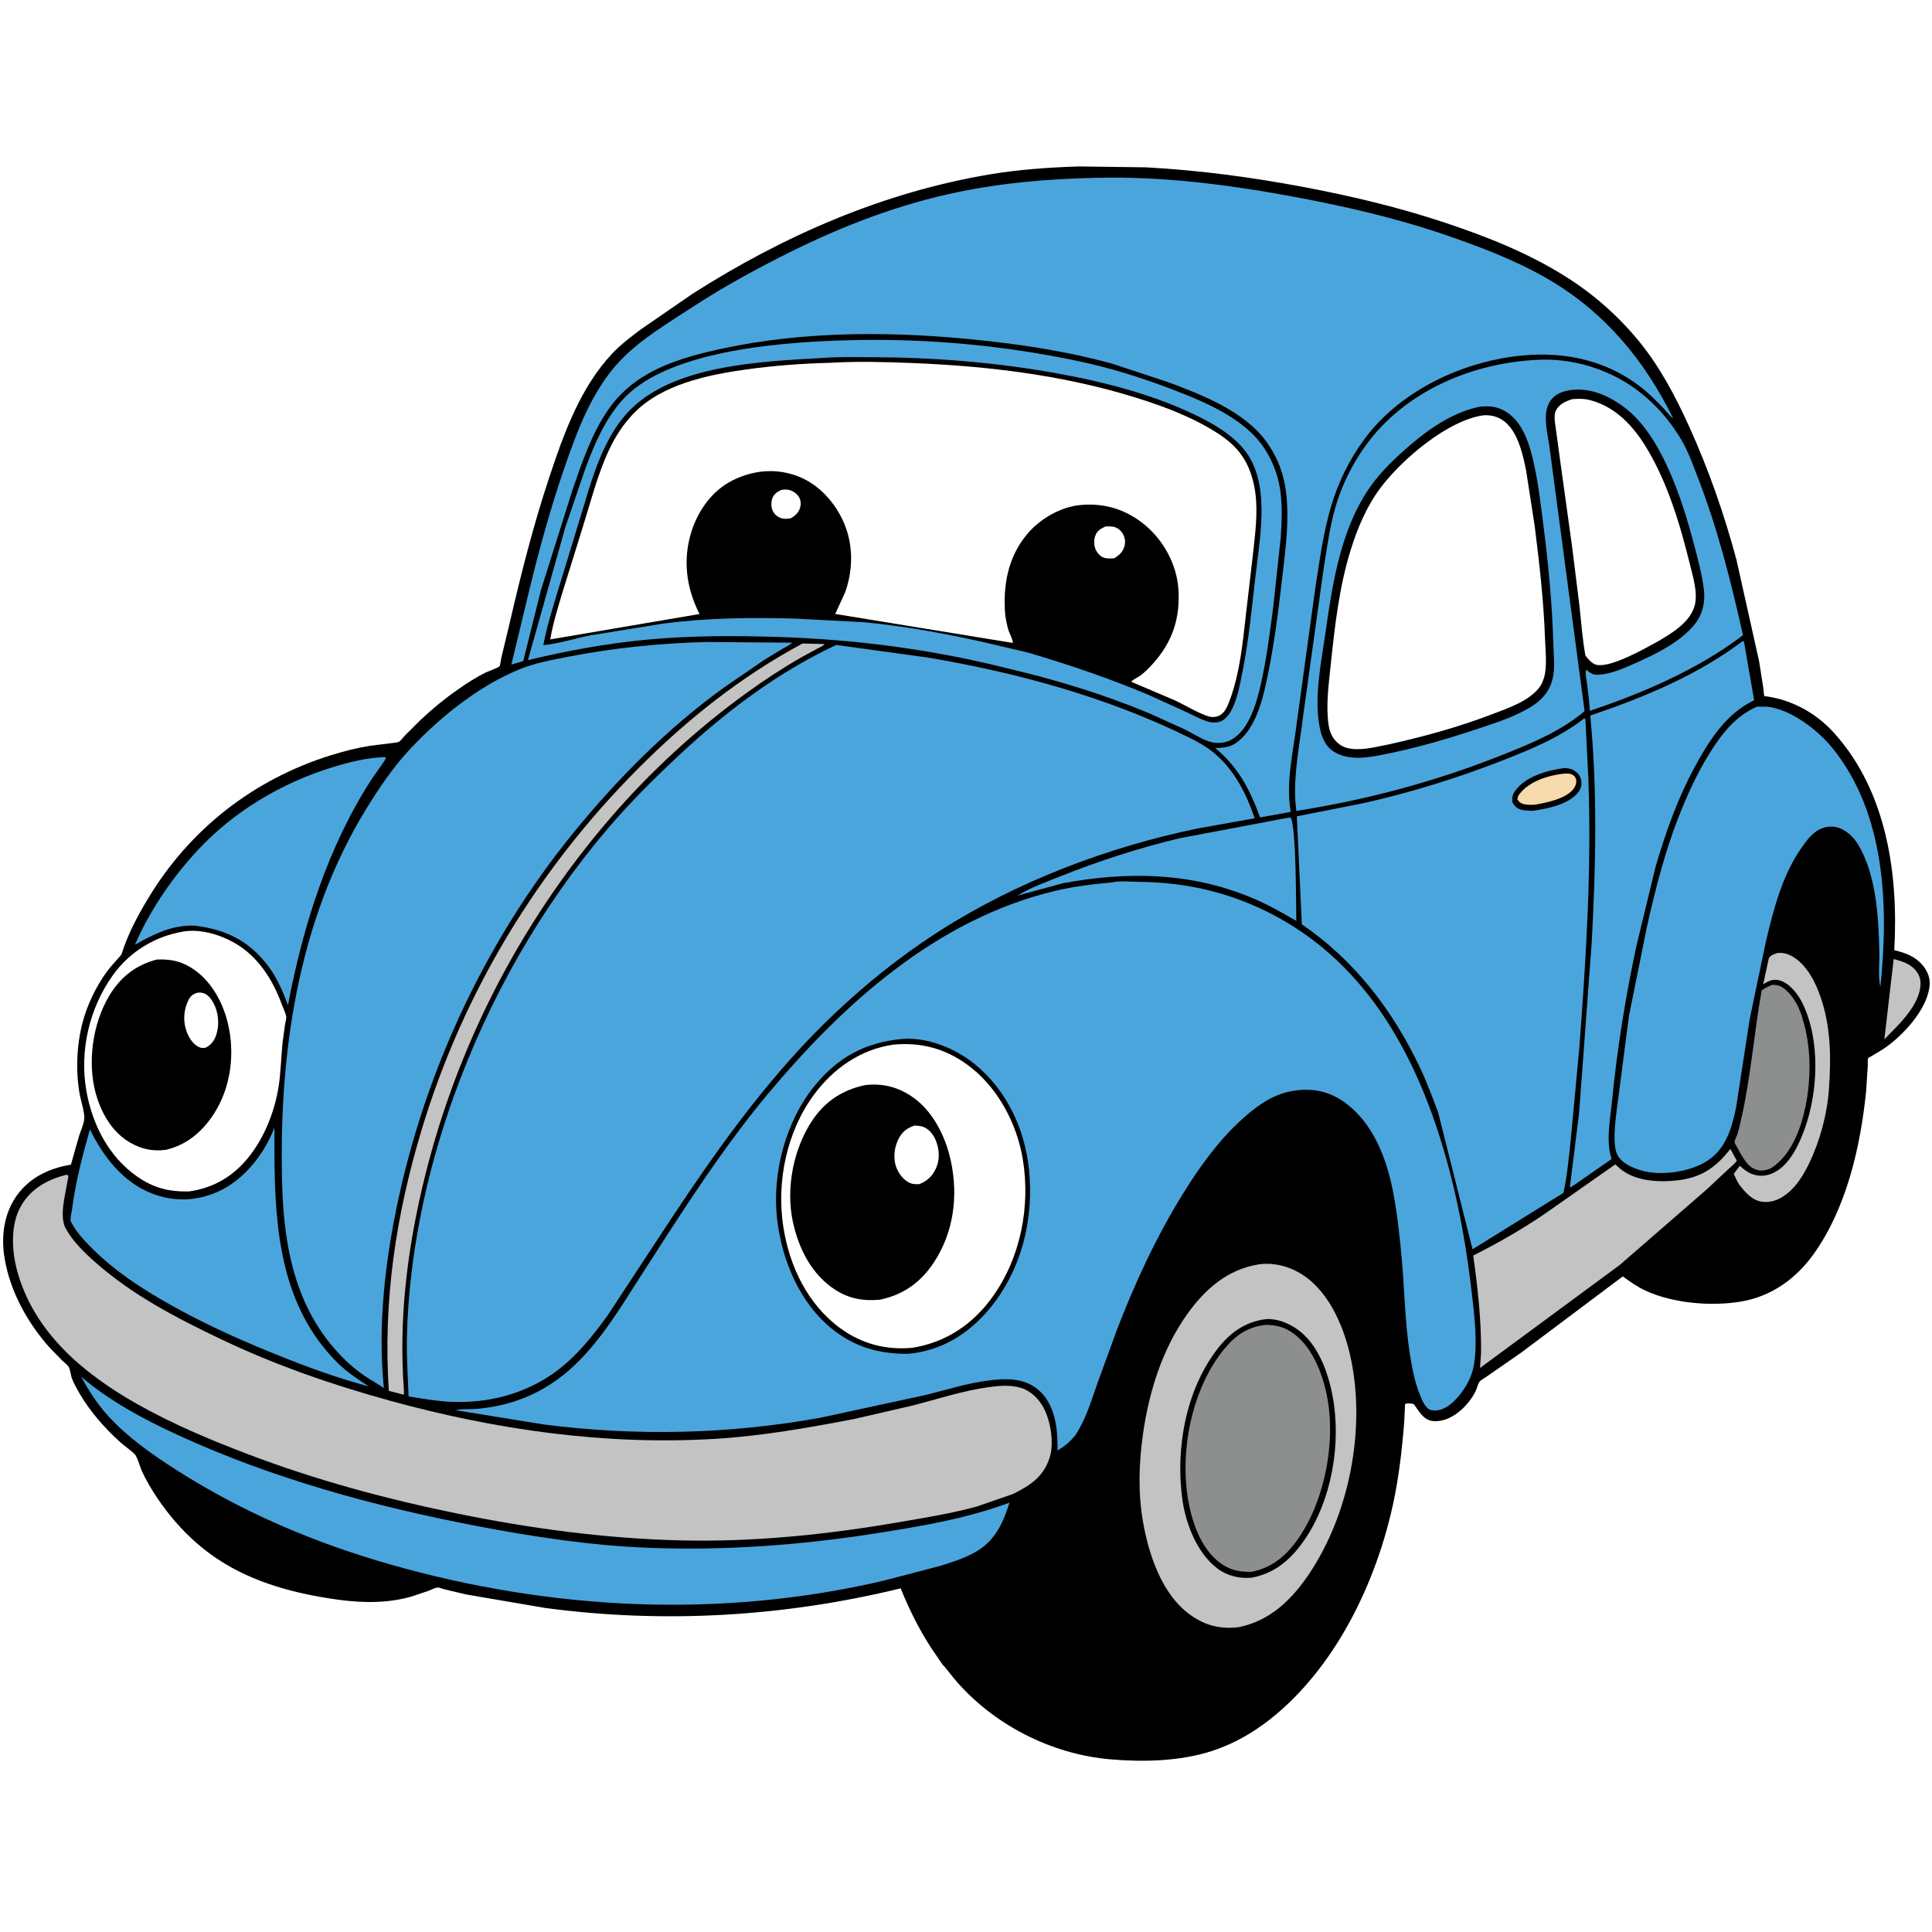<svg version="1.1" xmlns="http://www.w3.org/2000/svg" style="display: block;" viewBox="0 0 2048 2048" width="1024" height="1024">
<path transform="translate(0,0)" fill="rgb(255,255,255)" d="M -0 -0 L 2048 0 L 2048 2048 L -0 2048 L -0 -0 z"/>
<path transform="translate(0,0)" fill="rgb(0,0,0)" d="M 1143.4 176.445 L 1214.53 177.376 C 1271.12 180.417 1326.81 187.842 1382.47 198.352 C 1433.39 207.968 1483.22 219.869 1532.43 236.289 C 1576.76 251.081 1620.29 268.36 1659.96 293.393 C 1689 311.717 1714.61 334.188 1736.49 360.645 C 1759.04 387.914 1775.77 419.595 1790.37 451.694 C 1811.16 497.417 1827.73 544.947 1840.73 593.442 L 1864.74 701.004 L 1869.24 729.643 C 1869.42 730.946 1869.74 736.956 1870.32 737.759 C 1870.86 738.513 1872.15 738.06 1873.07 738.22 C 1879.1 739.275 1885.14 740.43 1890.97 742.343 C 1912.3 749.346 1929.92 761.004 1944.89 777.751 C 2000.19 839.596 2012.54 927.093 2008 1007.23 C 2015.44 1009 2022.95 1011.27 2029.39 1015.5 C 2037.12 1020.58 2043.47 1028.48 2045.23 1037.71 C 2045.84 1040.95 2045.65 1044.21 2045.14 1047.44 C 2041.46 1071 2018.12 1096.55 1999.41 1109.88 C 1994.65 1113.27 1989.51 1116.2 1984.49 1119.19 C 1983.97 1119.5 1980.4 1121.41 1980.25 1121.7 C 1979.66 1122.87 1979.98 1128.43 1979.91 1129.99 L 1978.17 1156.56 C 1972.27 1215.25 1957.57 1279.86 1923.02 1328.69 C 1904.24 1355.24 1878.03 1374.21 1845.59 1379.69 C 1813.88 1385.04 1773.29 1381.6 1744.01 1367.99 C 1735.39 1363.99 1727.88 1358.56 1720.18 1353.07 L 1612.31 1433.98 L 1576.21 1459 C 1574.34 1460.35 1569.47 1463.09 1568.3 1464.77 C 1566.6 1467.21 1565.63 1471.78 1564.25 1474.62 C 1560.01 1483.29 1552.95 1491.76 1545.27 1497.59 C 1537.52 1503.47 1527.42 1507.79 1517.57 1506.18 C 1510.86 1505.08 1506.2 1499.24 1502.56 1493.93 L 1498.66 1488.35 C 1495.76 1488 1492.11 1486.97 1489.44 1488.41 L 1488.58 1506.61 C 1486.3 1536.14 1482.92 1565.77 1476.62 1594.74 C 1458.97 1675.87 1418.31 1761.29 1354.29 1816.03 C 1333.56 1833.75 1310.09 1847.98 1284.04 1856.33 C 1250.61 1867.04 1212.34 1867.93 1177.58 1865.02 C 1114.22 1859.73 1051.95 1827.82 1011.2 1779.13 L 1001.14 1766.56 C 998.757 1764.64 996.187 1760.02 994.347 1757.46 C 978.013 1734.79 965.22 1709.57 954.732 1683.72 C 831.472 1713.81 704.019 1721.34 578.189 1704.55 L 494.157 1690.19 L 470.697 1684.64 C 469.238 1684.26 464.981 1682.62 463.643 1682.81 C 460.901 1683.2 457.242 1685.19 454.563 1686.22 L 436.8 1692.21 C 411.468 1699.63 384.645 1699.32 358.68 1695.78 C 313.996 1689.67 269.024 1678.05 231 1652.92 C 205.143 1635.83 183.881 1613.45 166.627 1587.82 C 160.525 1578.75 154.936 1569.22 150.339 1559.3 C 148.5 1555.32 145.56 1544.32 142.861 1541.61 C 138.138 1536.86 131.967 1532.9 126.95 1528.33 C 110.905 1513.69 95.592 1496.44 84.639 1477.63 C 81.623 1472.46 78.39 1466.84 76.246 1461.25 C 74.944 1457.85 74.504 1451.75 72.772 1448.93 C 71.439 1446.76 68.072 1444.28 66.13 1442.39 L 52.873 1428.86 C 29.25 1402.4 10.867 1369.31 4.912 1334.07 C 0.976 1310.78 4.016 1286.46 18.055 1266.97 C 31.734 1247.98 52.533 1238.26 75.183 1234.58 L 83.812 1204.14 C 85.564 1198.74 88.58 1192.19 89.251 1186.62 C 90.098 1179.58 85.72 1167.07 84.434 1159.75 C 80.134 1135.28 81.205 1108.25 87.454 1084.19 C 92.359 1065.3 101.736 1045.96 113.141 1030.17 C 116.645 1025.32 120.745 1020.96 124.691 1016.48 C 126.248 1014.71 128.431 1012.83 129.153 1010.56 C 135.793 989.696 145.423 971.713 156.697 952.891 C 200.893 879.108 268.874 826.029 351.16 800.461 C 364.355 796.361 378.246 792.788 391.906 790.605 L 416.232 787.599 C 417.829 787.344 421.584 787.101 422.782 786.392 C 424.809 785.19 427.634 781.327 429.364 779.539 L 445.725 763.258 C 458.149 751.495 471.519 740.553 485.57 730.778 C 495.073 724.167 505.13 717.554 515.586 712.568 C 518.091 711.373 528.343 707.753 529.584 706.221 C 530.209 705.449 530.993 699.162 531.326 697.746 L 540.396 659.907 C 552.333 608.267 565.224 557.402 581.892 507.06 C 597.299 460.53 614.955 410.763 649.207 374.536 C 658.361 364.853 668.981 356.929 679.6 348.956 L 734.002 311.5 C 830.133 250.053 936.387 203.687 1049.34 184.832 C 1080.34 179.658 1112.02 177.462 1143.4 176.445 z"/>
<path transform="translate(0,0)" fill="rgb(195,195,196)" d="M 2007.4 1016.58 C 2015.06 1018.88 2022.29 1020.56 2028.33 1026.19 C 2032.87 1030.41 2035.83 1035.85 2035.85 1042.11 C 2035.91 1058.64 2023.39 1074.56 2012.76 1086.06 L 1997.48 1101.8 L 2007.4 1016.58 z"/>
<path transform="translate(0,0)" fill="rgb(195,195,196)" d="M 1884.53 1010.13 L 1887.98 1010.11 C 1897.55 1010.61 1905.86 1016.96 1911.99 1023.89 C 1920.14 1033.11 1925.47 1044.42 1929.56 1055.94 C 1940.81 1087.65 1941.11 1120.96 1938.79 1154.16 C 1936.91 1181.08 1929.3 1209.25 1917.6 1233.52 C 1912.34 1244.44 1905.24 1256.19 1895.89 1264.06 C 1888.04 1270.67 1879.32 1275.06 1868.82 1274 C 1857.39 1272.85 1850.27 1264.14 1843.65 1255.73 C 1841.29 1252.08 1839.63 1248.26 1837.89 1244.29 L 1844.27 1235.8 C 1847.88 1238.99 1852.03 1242.51 1856.56 1244.27 C 1864.43 1247.34 1871.81 1246.96 1879.51 1243.47 C 1896.79 1235.64 1907.02 1213.42 1913.07 1196.58 C 1927.33 1156.92 1929.64 1102.74 1910.96 1064 C 1906.28 1054.31 1897.53 1042.54 1886.69 1039.33 C 1880.34 1037.44 1875.57 1039.44 1870.22 1042.7 L 1869.06 1043.41 L 1875.09 1015.5 C 1877.62 1012.11 1880.62 1011.44 1884.53 1010.13 z"/>
<path transform="translate(0,0)" fill="rgb(141,142,142)" d="M 1878.34 1044.01 C 1880.05 1043.99 1881.68 1044.04 1883.39 1044.31 C 1890.94 1045.51 1897.6 1053.42 1901.61 1059.37 C 1907.08 1067.5 1910.14 1076.78 1912.62 1086.19 C 1919.82 1113.52 1919.68 1144.85 1913.99 1172.5 C 1908.98 1196.85 1898.87 1224.53 1877.17 1238.53 C 1873.46 1239.97 1868.87 1241.28 1864.89 1240.64 C 1858.21 1239.57 1853.77 1235.91 1849.96 1230.49 C 1846.53 1225.63 1843.48 1220.14 1840.7 1214.89 C 1840.24 1214.03 1838.72 1211.64 1838.69 1210.76 C 1838.65 1209.04 1840.93 1204.53 1841.55 1202.7 C 1843.24 1197.65 1844.35 1192.5 1845.54 1187.31 C 1855.85 1142.19 1859.33 1095.42 1867.44 1049.82 C 1870.89 1047.37 1874.51 1045.73 1878.34 1044.01 z"/>
<path transform="translate(0,0)" fill="rgb(74,165,221)" d="M 1362.71 867.338 L 1368 866.646 C 1374.12 874.17 1373.85 960.143 1374.13 976.143 C 1358.35 967.004 1342.58 958.055 1325.67 951.135 C 1260.77 924.559 1195.33 923.751 1127.19 936.15 L 1078.33 949.415 C 1092.21 940.966 1109.23 934.88 1124.35 928.827 C 1165.03 912.552 1207.33 898.938 1249.92 888.683 L 1362.71 867.338 z"/>
<path transform="translate(0,0)" fill="rgb(195,195,196)" d="M 850.771 682.142 L 874.069 682.718 C 872.148 684.993 868.679 686.337 866.055 687.74 L 848.549 697.291 C 829.334 708.332 810.476 720.767 792.495 733.717 C 739.378 771.97 689.716 817.508 646.976 867.129 C 549.462 980.344 480.934 1115.14 447.168 1260.7 C 430.912 1330.78 422.822 1401.34 428.135 1473.25 C 428.284 1475.2 428.318 1476.54 428.008 1478.5 L 412.161 1474.33 C 405.968 1379.09 419.516 1288.47 447.049 1197.32 C 490.832 1052.37 569.519 922.037 676.248 814.908 C 728.217 762.745 785.707 716.935 850.771 682.142 z"/>
<path transform="translate(0,0)" fill="rgb(195,195,196)" d="M 1834.27 1217.93 L 1841.06 1230.34 C 1838.67 1234.02 1834.31 1237.27 1831.11 1240.3 L 1809.37 1260.66 L 1716.97 1340.94 L 1568.89 1450.11 L 1570 1433.64 C 1570.25 1399.04 1566.47 1365.14 1561.68 1330.92 C 1588.1 1317.61 1614.24 1302.69 1638.64 1285.93 L 1712.25 1234.32 L 1717.85 1239.26 C 1734.23 1252.42 1758.61 1253.49 1778.58 1251.15 C 1803.75 1248.2 1818.97 1237.48 1834.27 1217.93 z"/>
<path transform="translate(0,0)" fill="rgb(74,165,221)" d="M 408.295 802.5 C 408.479 803.01 408.835 803.489 408.848 804.031 C 408.88 805.389 396.68 821.797 394.816 824.651 C 347.825 896.597 321.124 981.547 305.286 1065.41 C 299.726 1050.64 293.505 1036.07 283.843 1023.47 C 263.612 997.086 239.616 985.486 207.24 981.311 C 183.332 979.898 163.208 990.077 143.069 1001.48 C 158.874 964.936 182.791 929.969 209.869 900.928 C 248.097 859.929 298.559 829.906 351.943 813.477 C 370.618 807.73 388.694 803.218 408.295 802.5 z"/>
<path transform="translate(0,0)" fill="rgb(255,255,255)" d="M 1666.48 423.121 C 1671.52 422.722 1677.59 422.439 1682.56 423.489 C 1708.6 428.991 1728.01 447.698 1742.04 469.416 C 1766.37 507.083 1780.71 554.691 1791.32 598 C 1794.45 610.76 1799.9 628.083 1796.6 641.256 C 1791.91 659.944 1771.52 671.648 1756.19 680.614 C 1742.65 688.027 1708.19 707.561 1692.89 704.838 C 1687.74 703.92 1683.48 698.717 1680.58 694.801 C 1677.47 677.707 1676.19 659.926 1674.33 642.644 L 1666.63 580.508 L 1654.32 491.729 L 1648.2 446.852 C 1647.84 442.787 1647.61 438.376 1649.59 434.655 C 1653.03 428.184 1659.95 425.371 1666.48 423.121 z"/>
<path transform="translate(0,0)" fill="rgb(74,165,221)" d="M 95.309 1197.2 C 109.453 1225.99 129.927 1252.82 160.622 1264.97 C 183.516 1274.03 207.901 1273.5 230.497 1263.47 C 258.682 1250.95 280.023 1223.6 290.879 1195.32 L 290.937 1222.77 C 291.181 1302.91 297.704 1384.93 357.861 1444.73 C 367.898 1454.51 379.482 1462.34 391.272 1469.83 L 381.48 1467.04 C 348.382 1457.74 315.307 1445.13 283.522 1432.08 C 245.327 1416.4 207.385 1398.85 171.707 1378.03 C 145.989 1363.03 120.978 1346.31 99.702 1325.35 C 91.448 1317.22 82.534 1308.25 76.917 1298.04 C 76.354 1297.02 75.084 1295.23 74.91 1294.15 C 74.41 1291.06 75.982 1284.95 76.404 1281.74 C 80.187 1252.95 87.352 1225.08 95.309 1197.2 z"/>
<path transform="translate(0,0)" fill="rgb(74,165,221)" d="M 1847.47 679.5 L 1848.68 680.196 L 1859.45 742.303 C 1829.69 756.393 1811.46 785.344 1796.3 813.355 C 1778.29 846.64 1765.68 882.366 1755.03 918.594 L 1734.63 1002.87 C 1722.97 1057.63 1714.18 1112 1708.75 1167.73 C 1706.92 1186.6 1702.32 1208.73 1707.98 1227.16 L 1708.42 1228.53 L 1671.5 1254.22 L 1665 1258.58 C 1663.92 1257.12 1664.13 1257.94 1664.42 1256.11 L 1673.88 1180.11 L 1687.28 999.342 C 1691.58 919.636 1693.51 838.083 1685.74 758.524 C 1742.44 739.292 1799.41 715.789 1847.47 679.5 z"/>
<path transform="translate(0,0)" fill="rgb(255,255,255)" d="M 195.155 987.32 C 213.171 984.651 233.567 990.862 249.094 999.806 C 273.603 1013.92 289.437 1038.92 298.788 1064.99 C 300.195 1068.91 302.748 1073.51 303.399 1077.59 C 303.785 1080.01 302.565 1083.22 302.199 1085.67 L 299.686 1104 C 297.938 1119.76 297.78 1136.52 295.295 1152.08 C 291.236 1177.48 281.145 1203.56 265.509 1224.13 C 248.926 1245.94 227.253 1259.32 200.084 1263.02 C 178.787 1263.28 162.898 1259.42 145.254 1247.1 C 115.019 1225.97 97.709 1191.65 91.51 1156 C 84.186 1113.88 94.676 1068.71 119.545 1033.91 C 137.664 1008.55 164.574 992.294 195.155 987.32 z"/>
<path transform="translate(0,0)" fill="rgb(0,0,0)" d="M 166.17 1017.16 C 179.431 1016.65 189.914 1018.22 201.5 1025.11 C 222.778 1037.75 235.898 1061.21 241.532 1084.7 C 249.162 1116.51 244.933 1151.77 227.342 1179.74 C 215.217 1199.02 198.363 1213.59 175.99 1218.84 C 162.286 1220.65 150.548 1218.32 138.5 1211.54 C 119.002 1200.57 107.133 1179.74 101.404 1158.69 C 92.496 1125.96 98.21 1085.37 115.43 1056.17 C 127.305 1036.04 143.663 1023.03 166.17 1017.16 z"/>
<path transform="translate(0,0)" fill="rgb(255,255,255)" d="M 208.49 1052.5 C 210.922 1051.96 212.882 1052.08 215.28 1052.66 C 220.168 1053.85 223.818 1058.85 226.148 1063.02 C 231.625 1072.81 232.742 1085.55 229.458 1096.24 C 227.469 1102.72 224.265 1107.28 218.259 1110.5 C 215.606 1111.08 213.5 1111.1 211 1109.96 C 204.547 1107.01 200.261 1100.02 197.871 1093.62 C 193.881 1082.95 194.594 1070.75 199.577 1060.49 C 201.703 1056.12 203.968 1054.17 208.49 1052.5 z"/>
<path transform="translate(0,0)" fill="rgb(74,165,221)" d="M 85.857 1459.19 C 115.838 1485.01 152.283 1504.5 188.092 1520.98 C 288.698 1567.3 396.551 1596.75 505.064 1617.58 C 565.215 1629.12 627.689 1638.55 689 1640.8 C 767.994 1643.71 845.931 1638.14 924 1626.09 C 973.372 1618.48 1023.1 1610.29 1070.09 1592.89 C 1065.02 1608.43 1060.53 1620.55 1049.6 1633.02 C 1044.91 1637.85 1039.87 1641.95 1034 1645.25 C 1022.35 1651.82 1009.03 1656.08 996.297 1660 L 936.413 1675.64 C 763.512 1716.06 583.752 1706.91 413.456 1658.32 C 333.779 1635.59 257.55 1603.28 187.632 1558.64 C 161.019 1541.65 135.764 1524.08 114.378 1500.62 C 102.789 1487.91 94.19 1474.17 85.857 1459.19 z"/>
<path transform="translate(0,0)" fill="rgb(74,165,221)" d="M 1862.44 749.095 L 1873.21 749.119 C 1898.58 751.842 1927.21 774.062 1942.71 793.261 C 1998.78 862.711 2002.21 960.955 1993.27 1046.04 C 1990.79 1035.66 1992.39 1022.23 1992.21 1011.39 C 1991.59 974.209 1989.3 928.246 1969.9 895.597 C 1964.81 887.033 1956.29 878.916 1946.25 876.757 C 1939.01 875.199 1931.29 877.066 1925.24 881.279 C 1918.63 885.873 1913.93 892.643 1909.37 899.155 C 1889.45 927.634 1880.25 963.241 1872.24 996.634 L 1854.71 1080.46 L 1840.37 1173.72 C 1835.78 1195.88 1829.64 1217.75 1809.54 1230.69 C 1792.28 1241.8 1763.89 1246.16 1744.14 1241.82 C 1733.8 1239.55 1719.24 1234.11 1714.25 1223.68 C 1707.93 1210.44 1714.05 1176.63 1715.87 1160.95 L 1726.7 1077.33 L 1745.9 982 C 1754.7 943.086 1764.53 904.099 1779.05 866.861 C 1788.22 843.324 1798.76 820.177 1812.11 798.7 C 1825.09 777.824 1839.46 759.197 1862.44 749.095 z"/>
<path transform="translate(0,0)" fill="rgb(195,195,196)" d="M 1334.16 1340.3 C 1350.67 1338.03 1367.06 1342.38 1380.92 1351.4 C 1410.08 1370.4 1425.54 1408.77 1432.27 1441.56 C 1447.57 1516.02 1430.17 1604.79 1388.05 1667.88 C 1369.69 1695.38 1346.54 1718.13 1313.13 1724.86 C 1294.01 1727.19 1278.14 1723.37 1262.3 1712.21 C 1231.68 1690.66 1217.6 1647.88 1211.55 1612.66 C 1206.31 1582.2 1207.22 1551.72 1211.46 1521.21 C 1217.73 1476.12 1231.79 1430.59 1258.39 1393.19 C 1277.4 1366.48 1301.05 1345.75 1334.16 1340.3 z"/>
<path transform="translate(0,0)" fill="rgb(0,0,0)" d="M 1341.74 1398.36 C 1353.18 1397.49 1364.95 1402.16 1374.29 1408.5 C 1397 1423.93 1407.76 1454.22 1412.63 1480.02 C 1421.95 1529.5 1411.91 1589.86 1383.17 1631.77 C 1368.88 1652.61 1352.19 1667.59 1326.86 1672.41 C 1313.94 1673.7 1300.49 1670.36 1290.12 1662.41 C 1268.84 1646.1 1256.9 1615.19 1253.34 1589.45 C 1245.91 1535.65 1256.86 1473.6 1290.56 1429.89 C 1303.82 1412.7 1319.9 1401.12 1341.74 1398.36 z"/>
<path transform="translate(0,0)" fill="rgb(141,142,142)" d="M 1342.36 1404.4 C 1352.59 1404.73 1360.08 1406.32 1368.77 1411.94 C 1390.37 1425.89 1401.58 1454.94 1406.49 1479.1 C 1416.33 1527.49 1404.72 1589.04 1376.99 1629.84 C 1364.23 1648.6 1348.88 1661.85 1326.35 1666.28 C 1312.5 1666.31 1302.39 1664.12 1291.42 1655.22 C 1269.17 1637.16 1260.24 1603.02 1257.6 1575.79 C 1252.84 1526.75 1266.39 1467.52 1298.42 1429.22 C 1310.38 1414.92 1323.54 1406.16 1342.36 1404.4 z"/>
<path transform="translate(0,0)" fill="rgb(74,165,221)" d="M 1679.34 761.5 L 1680.61 762.311 L 1683.73 825.739 C 1687.25 920.987 1681.33 1015.19 1674.19 1110.12 L 1664.9 1210.09 C 1662.85 1228.23 1661.28 1246.67 1657.29 1264.49 L 1560.95 1324.27 L 1524.51 1179.25 C 1518.2 1162.4 1511.97 1145.73 1504.17 1129.48 C 1475.56 1069.8 1435.01 1017.36 1380.01 979.846 L 1374.69 865.348 L 1447.58 850.884 C 1496.78 839.62 1544.71 824.862 1591.71 806.503 C 1622.74 794.379 1652.84 782.108 1679.34 761.5 z"/>
<path transform="translate(0,0)" fill="rgb(0,0,0)" d="M 1656.68 814.367 C 1660.42 813.851 1664.96 814.644 1668.25 816.5 C 1672.16 818.707 1675.17 822.38 1676.07 826.816 C 1677.04 831.583 1676.13 835.622 1673.26 839.52 C 1663.72 852.483 1640.31 857.364 1625.02 859.449 C 1621.16 859.345 1616.86 859.463 1613.12 858.455 C 1608.21 857.131 1605.65 854.808 1603.22 850.5 C 1602.71 845.074 1603.19 842.238 1606.46 837.844 C 1617.45 823.064 1639.37 816.857 1656.68 814.367 z"/>
<path transform="translate(0,0)" fill="rgb(247,218,171)" d="M 1655.5 820.319 C 1658.32 820.027 1661.71 819.786 1664.5 820.357 C 1667.13 820.897 1669.64 822.843 1670.5 825.44 C 1671.65 828.91 1670.5 832.563 1668.52 835.493 C 1660.95 846.728 1639.29 850.83 1626.99 853.058 C 1623.4 853.129 1619.64 853.335 1616.1 852.607 C 1612.4 851.844 1610.64 850.571 1608.52 847.5 C 1608.71 845.217 1609.2 843.689 1610.62 841.845 C 1620.85 828.509 1639.55 822.528 1655.5 820.319 z"/>
<path transform="translate(0,0)" fill="rgb(74,165,221)" d="M 1629.52 381.432 C 1662.82 379.649 1697.01 388.795 1725.16 406.499 C 1748.77 421.348 1768.32 442.522 1782.44 466.493 C 1789.73 478.861 1794.57 492.805 1799.75 506.153 C 1820.92 560.735 1834.89 616.312 1847.63 673.343 C 1800.3 709.439 1741.46 734.703 1685.25 753.521 C 1684.84 743.638 1683.37 733.58 1682.21 723.758 C 1681.75 719.861 1680.07 713.46 1681.5 709.786 L 1683.54 711.541 C 1688.35 715.508 1691.56 715.68 1697.7 714.967 C 1709.59 713.585 1721.72 708.217 1732.56 703.416 C 1754.43 693.737 1781.04 680.972 1796.32 661.925 C 1804.92 651.207 1807.83 638.299 1806.17 624.864 C 1804.11 608.165 1799.49 591.253 1795.17 575 C 1783.01 529.292 1761.33 461.906 1722.62 432.369 C 1706.21 419.85 1685.86 410.457 1664.76 413.525 C 1656.72 414.693 1648.76 417.457 1643.85 424.32 C 1634.51 437.36 1640.1 456.925 1642.21 471.653 L 1679.72 753.799 C 1654.55 775.076 1624.87 787.263 1594.56 799.429 C 1523.74 827.857 1449.54 847.821 1374.14 859.599 L 1373.06 848.5 C 1371.52 818.529 1377.91 787.916 1381.48 758.238 L 1403.05 603.07 C 1407.09 578.751 1410.07 553.703 1417.9 530.242 C 1426.9 503.296 1442 476.711 1461.15 455.673 C 1503.82 408.785 1567.14 384.527 1629.52 381.432 z"/>
<path transform="translate(0,0)" fill="rgb(0,0,0)" d="M 1568.31 431.18 C 1573.3 430.661 1579.68 430.406 1584.56 431.552 C 1597.09 434.498 1606.37 442.95 1612.79 453.775 C 1620.31 466.467 1624.19 482.555 1627.15 496.852 C 1631.28 516.802 1633.55 537.176 1636.15 557.373 C 1641.52 599.172 1645.46 641.586 1646.66 683.714 C 1646.98 695.138 1648.69 709.479 1645.6 720.459 L 1645.13 722 C 1643.97 725.997 1642.59 729.386 1640.29 732.866 C 1636.55 738.527 1631.54 743.529 1625.89 747.307 C 1608.45 758.976 1586.97 765.749 1567.17 772.347 C 1535.88 782.772 1504.16 792.142 1471.83 798.76 C 1453.23 802.564 1431.26 807.479 1413.98 796.868 C 1405.25 791.507 1401.19 781.818 1399.17 772.198 C 1392.64 740.93 1400.11 704.516 1404.69 673.178 C 1409.61 639.409 1414.04 607.274 1424.44 574.602 C 1430.46 555.674 1438.52 537.144 1449.44 520.508 C 1460.05 504.33 1473.23 491.009 1487.57 478.145 C 1510.5 457.562 1537.59 437.566 1568.31 431.18 z"/>
<path transform="translate(0,0)" fill="rgb(255,255,255)" d="M 1571.93 440.319 C 1575.76 439.841 1580.25 440.299 1584 441.299 C 1593.47 443.823 1600.43 450.989 1605.16 459.286 C 1611.73 470.836 1615.08 485.491 1617.69 498.428 L 1626.84 557.672 C 1631.86 597.566 1636.43 637.399 1637.8 677.617 C 1638.22 689.855 1640.29 706.931 1636.66 718.602 L 1636.18 720 C 1635.36 722.452 1634.49 724.659 1633.07 726.838 C 1622.65 742.781 1598.14 750.846 1581.16 757.313 C 1545.27 770.978 1509.02 780.923 1471.57 789.206 L 1455.14 792.485 C 1444.11 794.442 1429.29 796.08 1419.74 788.921 C 1412.64 783.594 1409.46 776.322 1408.26 767.713 C 1405.42 747.261 1408.46 725.645 1410.58 705.206 C 1414.83 664.226 1419.62 621.85 1431.96 582.416 C 1439.08 559.65 1448.78 536.707 1463.11 517.5 C 1485.78 487.118 1534.22 445.858 1571.93 440.319 z"/>
<path transform="translate(0,0)" fill="rgb(195,195,196)" d="M 69.429 1245.5 L 70.71 1245.33 C 73.601 1245.76 72.138 1248.33 71.807 1250.51 C 69.589 1265.12 62.466 1289.17 69.672 1302.27 C 77.332 1316.2 89.805 1328.19 101.656 1338.62 C 140.839 1373.09 187.264 1397.19 234.059 1419.53 C 291.642 1447.02 351.989 1467.93 413.451 1484.83 C 525.903 1515.75 641.191 1532.18 757.908 1525.25 C 807.252 1522.32 856.852 1513.49 905.367 1504.21 L 968.421 1489.66 C 993.812 1483.1 1019.03 1474.78 1045 1470.89 C 1057.02 1469.09 1070.17 1467.58 1082 1471.14 C 1092.56 1474.32 1100.94 1482.51 1106.11 1492.07 C 1113.75 1506.2 1117.59 1529.96 1112.62 1545.32 C 1106.03 1565.65 1091.93 1574.7 1073.69 1583.74 L 1035.28 1597.02 C 1009.54 1604.12 982.871 1608.41 956.575 1612.97 C 877.534 1626.68 798.796 1634.97 718.477 1632.81 C 640.725 1630.72 562.93 1620.28 486.789 1604.84 C 410.037 1589.26 335.043 1569.04 261.8 1541.12 C 221.87 1525.9 182.087 1509.14 144.866 1488.04 C 88.052 1455.85 35.849 1412.14 18.087 1346.72 C 12.313 1325.45 10.986 1297.48 22.544 1277.86 C 33.076 1259.97 49.847 1250.74 69.429 1245.5 z"/>
<path transform="translate(0,0)" fill="rgb(74,165,221)" d="M 749.099 680.535 L 839.635 681.263 C 836.878 684.087 832.477 685.97 829.034 687.984 L 810.074 699.601 L 766.791 729.225 C 707.551 772.213 654.799 825.246 608.622 881.817 C 511.735 1000.51 445.064 1146.53 417.061 1297.11 C 406.505 1353.86 401.074 1413.7 406.911 1471.31 L 397.169 1465.12 C 386.434 1458.92 376.515 1451.71 367.513 1443.17 C 315.049 1393.38 301.129 1326.3 299.132 1256.73 C 295.191 1119.41 315.11 976.675 388.09 857.687 C 402.323 834.482 417.278 812.387 436.062 792.555 C 467.737 759.111 508.367 726.628 551.211 709.277 C 567.227 702.791 585.798 699.354 602.758 696.076 C 651.124 686.729 699.883 681.773 749.099 680.535 z"/>
<path transform="translate(0,0)" fill="rgb(74,165,221)" d="M 1162.53 188.465 C 1231.63 186.767 1300.98 195.562 1368.79 208.083 C 1423.91 218.261 1477.75 230.509 1530.88 248.584 C 1567.76 261.132 1606.55 275.86 1640.27 295.41 C 1700.72 330.457 1743.1 381.441 1773.69 443.663 C 1769.95 440.801 1766.83 436.453 1763.55 433.02 C 1755.76 424.869 1747.7 416.763 1738.76 409.865 C 1699.58 379.614 1651.93 371.366 1603.5 378.022 C 1543.86 386.217 1482.51 416.549 1446.31 465.502 C 1430.67 486.656 1418.97 510.409 1411.37 535.571 C 1402.81 563.935 1398.88 593.953 1394.31 623.173 L 1375.01 763.5 C 1371.35 794.066 1362.92 828.493 1367.97 859.118 L 1368.23 860.614 L 1335.72 866.501 C 1324.87 836.689 1312.9 813.534 1288.16 792.894 C 1296.02 792.78 1302.87 792.472 1309.64 787.959 C 1329.87 774.466 1337.61 744.949 1342.47 722.545 C 1350.16 687.076 1354.81 650.838 1358.94 614.803 C 1362.59 583.008 1367.67 548.083 1362.46 516.256 C 1359.51 498.231 1352.7 482.368 1342.01 467.613 C 1318.62 435.766 1273.52 418.123 1237.64 404.871 L 1178.89 385.5 C 1134.02 373.069 1087.06 365.732 1040.84 360.806 C 950.218 351.15 854.734 350.246 765.275 369.601 C 737.846 375.535 710.734 382.635 686.178 396.647 C 669.921 405.924 655.906 418.279 645.144 433.667 C 627.242 459.262 616.753 490.665 606.658 519.967 L 573.223 626.237 L 554.651 700.814 L 542.05 704.498 L 562.39 620.117 C 572.662 578.478 583.997 537.491 597.965 496.927 C 611.85 456.604 627.514 413.868 657.394 382.352 C 678.881 359.689 708.988 341.904 734.998 324.902 C 764.153 305.845 794.91 288.89 825.917 273.048 C 882.907 243.931 942.235 220.006 1004.82 205.906 C 1056.92 194.168 1109.26 189.595 1162.53 188.465 z"/>
<path transform="translate(0,0)" fill="rgb(74,165,221)" d="M 906.003 360.529 C 985.186 358.86 1064.71 366.336 1142.21 382.626 C 1175.62 389.648 1208.22 399.677 1240.11 411.826 C 1275.3 425.234 1319.76 443.043 1340.96 476.287 C 1349.14 489.123 1354.58 503.423 1356.9 518.448 C 1359.54 535.564 1358.72 552.715 1357.62 569.906 L 1349.58 644.393 C 1345.93 671.572 1342.53 699.169 1336.39 725.926 C 1331.92 745.433 1324.33 772.877 1305.93 783.756 C 1299.5 787.557 1291.35 788.525 1284.12 786.712 C 1274.87 784.395 1264.62 777.485 1256 773.221 L 1218.22 756.098 C 1169.72 735.894 1119.75 720.641 1068.61 708.664 C 988.01 688.262 905.797 677.649 822.769 675.132 C 776.588 673.732 731.002 673.742 684.924 678.127 C 642.453 682.169 601.068 689.796 559.62 699.784 L 599.277 558.846 L 621.269 494.52 C 631.026 468.646 642.674 441.874 661.992 421.625 C 711.584 369.646 836.882 361.901 906.003 360.529 z"/>
<path transform="translate(0,0)" fill="rgb(0,0,0)" d="M 872.255 379.424 C 889.389 378.111 907.261 378.611 924.455 378.653 C 989.96 378.811 1055.76 384.103 1120.27 395.734 C 1172.21 405.101 1226.82 419.277 1274 443.298 C 1291.71 452.31 1310.94 464.569 1322.29 481.233 C 1331.4 494.614 1335.45 511.143 1336.72 527.089 C 1338.97 555.324 1333.78 585.034 1330.58 613.094 C 1326.85 645.82 1323.64 679.091 1317.22 711.405 C 1314.37 725.722 1309.75 755.375 1296.1 763.615 C 1290.83 766.799 1284.36 766.331 1278.74 764.4 C 1271.39 761.879 1264.3 757.97 1257.26 754.655 L 1217.82 736.762 C 1175.9 719.066 1133.75 704.772 1090.11 691.885 L 1047 681.72 C 1004.31 671.918 960.122 663.886 916.488 659.603 L 842.5 655.721 C 795.746 654.388 749.944 655.001 703.469 660.957 L 624.98 673.646 C 608.715 677.004 592.472 682.252 575.97 683.932 C 579.669 663.778 586.102 643.589 592.07 623.969 L 612.2 558.08 C 620.026 533.348 626.797 506.871 637.073 483.08 C 644.157 466.678 652.315 451.803 664.287 438.409 C 710.7 386.483 807.183 383.231 872.255 379.424 z"/>
<path transform="translate(0,0)" fill="rgb(255,255,255)" d="M 827.782 519.5 C 830.241 518.929 832.66 518.769 835.166 519.127 C 839.642 519.765 844.21 522.74 846.711 526.5 C 848.613 529.359 849.207 533.542 848.45 536.853 C 847.031 543.06 843.568 546.15 838.343 549.38 C 835.196 549.839 832.187 550.33 829.057 549.508 C 824.687 548.36 821.461 545.922 819.33 541.859 C 817.353 538.091 817.231 532.285 818.666 528.319 C 820.247 523.949 823.748 521.405 827.782 519.5 z"/>
<path transform="translate(0,0)" fill="rgb(255,255,255)" d="M 1171.96 558.066 C 1174.84 558.025 1178.17 557.828 1180.97 558.558 C 1184.74 559.54 1188.08 562.221 1190.05 565.539 C 1192.57 569.761 1193.27 574.262 1191.96 579 C 1190.26 585.127 1186.42 588.657 1181.09 591.762 C 1177.61 592.063 1173.75 592.279 1170.37 591.257 C 1166.45 590.073 1162.95 586.021 1161.4 582.364 C 1159.3 577.444 1159.38 571.872 1161.43 566.966 C 1163.39 562.298 1167.56 560.001 1171.96 558.066 z"/>
<path transform="translate(0,0)" fill="rgb(255,255,255)" d="M 880.411 384.564 C 909.257 382.847 938.851 383.713 967.707 384.865 C 1047.22 388.039 1127.47 397.711 1203.67 421.393 C 1234.06 430.837 1264.77 442.387 1291.55 459.803 C 1312.85 473.655 1323.85 489.269 1329.24 514 C 1333.95 535.644 1331.3 559.365 1328.91 581.162 L 1322.56 635.883 C 1318.11 671.335 1315.97 709.584 1303.26 743.172 C 1300.96 749.243 1298.05 756.376 1291.6 758.963 C 1288.16 760.34 1284.37 760.431 1280.85 759.301 C 1269.28 755.587 1257.23 748.013 1246.18 742.749 L 1199.2 722.733 C 1200.29 720.706 1206.05 718.05 1208.14 716.592 C 1213.48 712.866 1218.24 707.901 1222.56 703.049 C 1242.99 680.076 1251.14 655.247 1249.15 624.578 C 1247.49 598.945 1233.98 573.723 1214.5 557.215 C 1194.51 540.273 1171.52 532.996 1145.5 535.331 C 1124.27 537.235 1102.31 550.061 1088.77 566.243 C 1068.02 591.048 1062.92 621.679 1065.67 653.016 C 1066.6 658.155 1067.54 663.526 1069.17 668.5 C 1070.22 671.7 1073.99 678.48 1073.54 681.519 L 885.392 650.811 L 896.031 627.526 C 904.917 602.096 904.567 574.328 892.624 549.906 C 882.511 529.229 864.957 511.208 842.774 503.754 C 820.09 496.13 797.19 498.835 776.041 509.494 C 755.119 520.039 740.371 540.7 733.258 562.605 C 723.453 592.8 727.353 622.985 741.507 650.885 L 583.282 677.804 C 586.049 661.383 591.067 645.17 595.83 629.239 L 617.039 561.063 C 625.854 533.201 633.046 503.942 645.381 477.419 C 652.033 463.116 660.336 450.122 671.258 438.684 C 701.073 407.458 749.881 397.397 791 391.64 C 820.694 387.482 850.449 385.347 880.411 384.564 z"/>
<path transform="translate(0,0)" fill="rgb(74,165,221)" d="M 886.419 683.678 L 983 696.962 C 1078.48 713.058 1173.2 738.874 1260.3 781.74 C 1270.31 786.666 1279.62 791.919 1288.13 799.206 C 1308.98 817.061 1321.36 841.915 1330.02 867.414 L 1269.21 878.28 C 1174.27 897.946 1077.98 934.416 996.186 986.712 C 937.563 1024.19 883.592 1071.45 837.343 1123.38 C 785.671 1181.4 742.268 1244.96 699.727 1309.76 L 643.768 1394.89 C 627.608 1417.15 610.461 1438.55 587.994 1454.8 C 556.289 1477.74 517.309 1487.65 478.5 1486 C 463.214 1485.36 448.166 1482.71 433.103 1480.21 C 432.327 1459.23 430.886 1438.2 431.363 1417.2 C 433.315 1331.16 451.921 1243.04 481.047 1162.13 C 518.12 1059.14 573.023 962.103 644.01 878.645 C 667.335 851.224 692.765 825.892 719.034 801.323 C 769.203 754.4 823.973 712.944 886.419 683.678 z"/>
<path transform="translate(0,0)" fill="rgb(74,165,221)" d="M 1178.7 935.416 C 1186.09 933.493 1198.24 934.697 1205.98 934.741 C 1260.94 935.056 1311.94 947.889 1359.78 975.329 C 1457.92 1031.62 1508.01 1133.57 1536 1238.97 C 1547.57 1282.52 1555.06 1326.41 1560.22 1371.14 C 1563.06 1395.78 1566.52 1423.34 1562.2 1447.89 C 1560.95 1455 1557.98 1462.43 1554.3 1468.63 C 1548.24 1478.86 1537.2 1492.46 1525 1494.83 C 1521.49 1495.52 1517.15 1495.52 1514.15 1493.38 C 1510.02 1490.42 1507.38 1483.95 1505.48 1479.32 C 1499.57 1465 1496.72 1449.48 1494.37 1434.23 C 1489.36 1401.78 1488.97 1369.42 1486.12 1336.8 C 1484.03 1312.81 1481.39 1288.16 1476.93 1264.5 C 1470.03 1227.91 1455.19 1188.67 1423.06 1166.96 C 1406.29 1155.62 1387.55 1153 1367.94 1156.9 C 1347.59 1160.94 1331.27 1173.11 1316.19 1186.81 C 1290.99 1209.7 1270.89 1237.98 1253.11 1266.83 C 1225.11 1312.26 1202.68 1360.89 1183.61 1410.67 L 1163.28 1466.43 C 1156.72 1485.02 1150.89 1504.95 1139.9 1521.42 C 1134.47 1528.33 1128.42 1533.06 1121 1537.66 C 1121.4 1518.59 1119.59 1496.99 1107.9 1481.07 C 1106.86 1479.65 1105.72 1478.3 1104.52 1477.01 C 1099.74 1471.87 1094.09 1468.04 1087.5 1465.55 C 1074.85 1460.77 1060.61 1461.78 1047.45 1463.44 C 1025.15 1466.25 1003.22 1473.36 981.432 1478.7 L 869.585 1502.87 C 772.141 1520.42 674.715 1522.56 576.5 1510.01 L 483.317 1494.91 C 489.934 1493.16 498.373 1494.13 505.329 1493.51 C 540.343 1490.4 571.609 1478.55 598.883 1456.16 C 628.647 1431.72 650.702 1397.58 671.089 1365.34 L 708.583 1307.02 C 741.088 1256.96 774.834 1206.59 813.101 1160.7 C 893.654 1064.09 992.814 974.508 1118.24 944.407 C 1138.17 939.622 1158.33 937.273 1178.7 935.416 z"/>
<path transform="translate(0,0)" fill="rgb(0,0,0)" d="M 955.551 1101.41 C 982.709 1098.95 1012.55 1111.14 1033.3 1128.03 C 1067.44 1155.83 1086.57 1197.24 1090.87 1240.61 C 1096.05 1292.82 1082.75 1346.76 1048.76 1387.5 C 1026.38 1414.32 997.858 1431.89 962.756 1435.12 C 932.488 1435.27 906.853 1428.4 882.784 1409.32 C 847.478 1381.32 828.466 1335.22 823.658 1291.29 C 818.378 1243.05 833.022 1188.06 863.931 1150.48 C 888.487 1120.62 917.266 1105.08 955.551 1101.41 z"/>
<path transform="translate(0,0)" fill="rgb(255,255,255)" d="M 947.109 1107.33 C 975.752 1104.77 1000.64 1111.11 1024.16 1127.74 C 1056.7 1150.75 1077.85 1190.14 1084.23 1228.98 C 1092.45 1278.99 1081.88 1333.33 1052.09 1374.8 C 1031.07 1404.06 1002.71 1422.91 967.238 1428.71 C 939.415 1431.29 913.907 1424.75 891.131 1408.27 C 856.164 1382.96 836.696 1342.04 830.311 1300.27 C 822.982 1252.33 834.026 1199.18 863.116 1160.04 C 883.786 1132.23 912.571 1112.32 947.109 1107.33 z"/>
<path transform="translate(0,0)" fill="rgb(0,0,0)" d="M 917.391 1150.19 C 934.876 1148.3 950.128 1151.79 964.962 1161.28 C 988.39 1176.26 1002.34 1204.41 1007.98 1230.8 C 1015.86 1267.71 1011.03 1306.05 990.156 1337.91 C 976.156 1359.27 957.739 1372.5 932.833 1377.7 C 915.735 1379.44 900.053 1376.72 885.449 1367.29 C 860.394 1351.1 846.531 1323.51 840.447 1295.06 C 832.866 1259.61 840.995 1217.63 861.199 1187.5 C 874.816 1167.19 893.624 1155.08 917.391 1150.19 z"/>
<path transform="translate(0,0)" fill="rgb(255,255,255)" d="M 969.477 1193.11 C 972.551 1193.35 975.992 1193.45 978.884 1194.58 C 985.191 1197.02 989.974 1203.49 992.293 1209.62 C 995.823 1218.96 996.384 1229.36 992.142 1238.56 C 988.385 1246.71 982.766 1252.15 974.353 1255.27 C 971.038 1255.32 967.771 1255.43 964.668 1254.08 C 957.877 1251.14 952.743 1244.24 950.127 1237.5 C 946.717 1228.71 947.825 1217.16 951.781 1208.77 C 955.859 1200.12 960.576 1196.18 969.477 1193.11 z"/>
</svg>